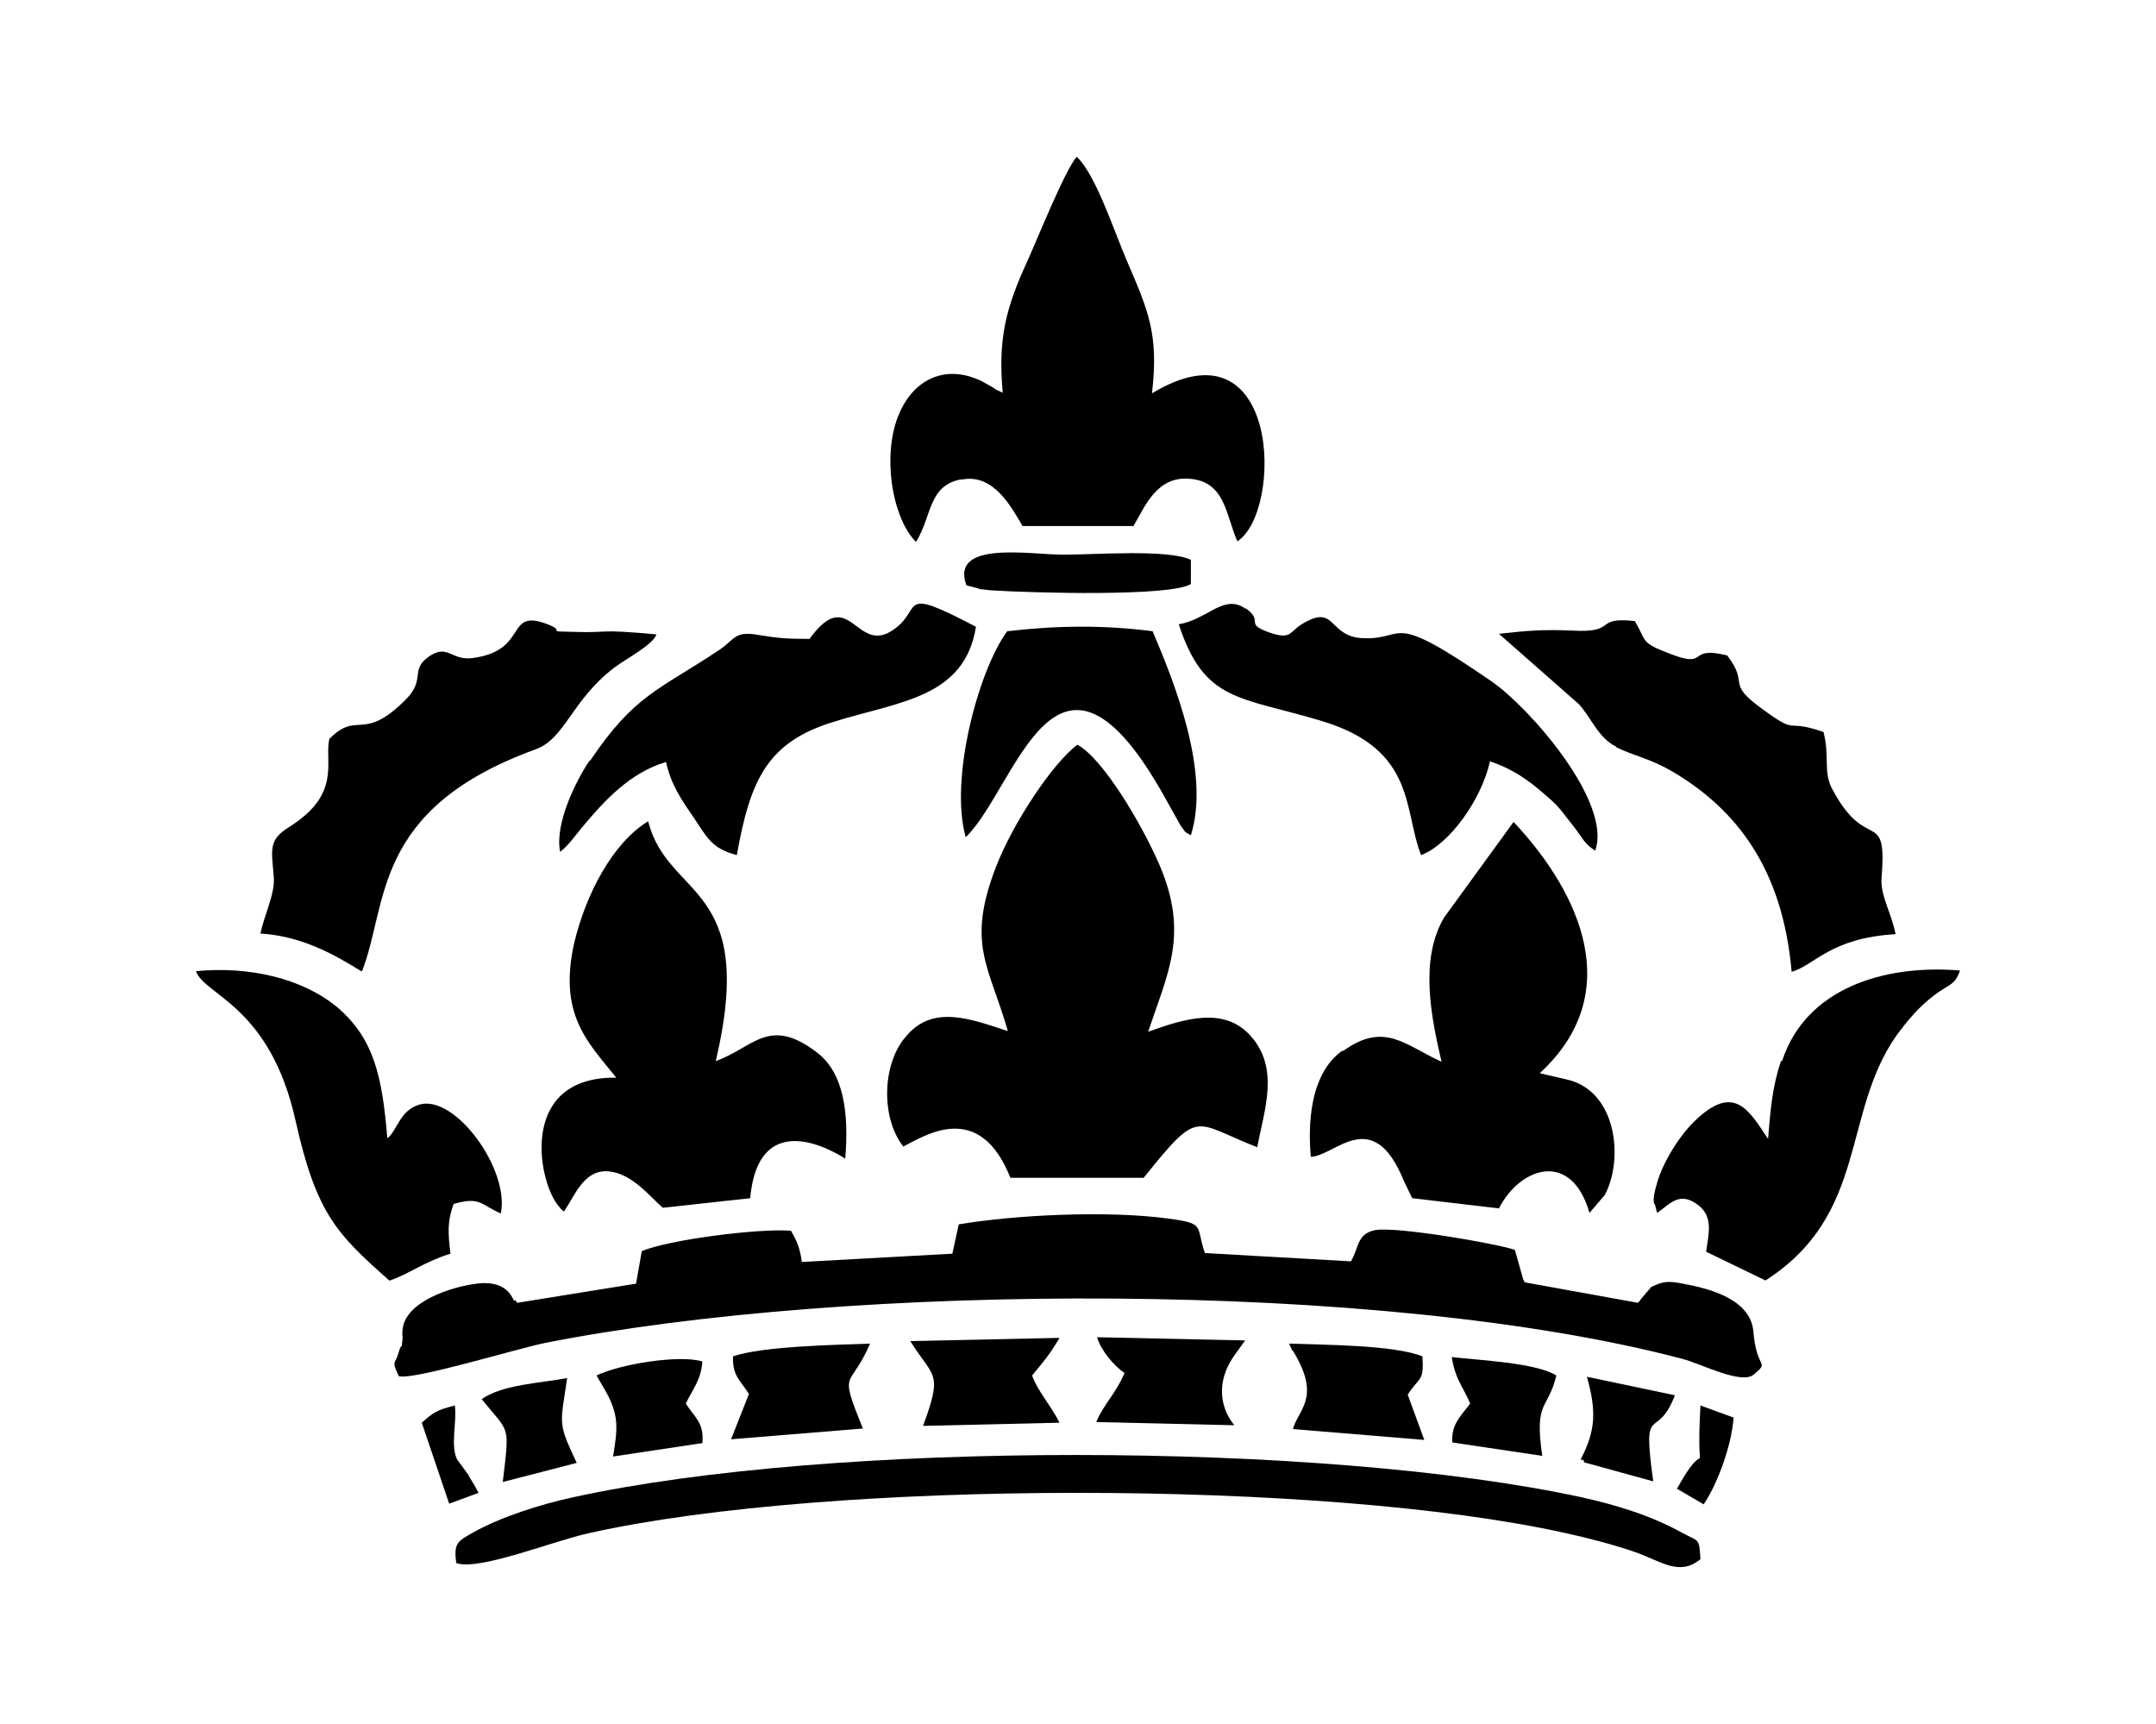 <?xml version="1.0" encoding="iso-8859-1"?>
<!-- Generator: Adobe Illustrator 28.5.0, SVG Export Plug-In . SVG Version: 9.03 Build 54727)  -->
<svg version="1.1" id="Livello_1" xmlns="http://www.w3.org/2000/svg" xmlns:xlink="http://www.w3.org/1999/xlink" x="0px" y="0px"
	 viewBox="0 0 935.435 747.917" style="enable-background:new 0 0 935.435 747.917;" xml:space="preserve">
<g id="Capa_1">
	<path d="M255.764,330.035c-5.811,8.578-15.219,27.393-12.728,39.568c3.597-2.767,6.641-7.194,9.408-10.515
		c9.685-11.621,20.753-23.796,36.525-28.5c2.214,9.961,6.641,16.325,12.175,24.35c5.534,8.301,7.748,13.282,18.539,16.049
		c5.811-32.374,13.005-48.976,42.059-57.831c28.224-8.854,56.724-10.238,61.704-41.228c-34.864-18.262-22.413-7.748-35.971,1.383
		c-16.049,11.068-18.816-20.199-36.248,3.874l0,0c-9.685,0-13.558-0.277-21.859-1.66c-10.791-1.937-10.238,1.66-17.155,6.364
		c-26.563,17.709-36.801,19.369-56.17,48.146C256.041,330.035,255.764,330.035,255.764,330.035z"/>
	<path d="M417.634,208.01c13.558-2.49,21.306,12.175,26.01,20.199h48.146c4.981-8.301,9.961-21.859,24.626-20.476
		c15.495,1.383,15.495,16.325,20.476,27.117c19.922-13.005,18.816-97.952-37.078-64.195c3.044-25.733-1.66-35.971-10.791-57.277
		c-5.534-12.728-13.558-37.631-21.859-45.379c-5.257,6.087-17.155,35.971-21.583,45.656c-8.854,19.369-12.728,32.927-10.515,56.724
		l0,0c-6.641-3.044-0.553-0.277-6.087-3.32c-1.66-0.83-3.044-1.937-5.534-2.767c-13.835-5.534-26.84,0.277-33.204,14.942
		c-7.748,17.432-3.32,45.379,7.194,55.894c6.918-11.068,5.257-24.35,19.369-27.117H417.634L417.634,208.01z"/>
	<path d="M392.455,450.4c-9.685,11.898-10.238,34.588-0.553,47.039c9.408-4.704,32.927-20.476,46.486,13.558h57.831
		c24.626-30.714,21.306-24.073,49.253-13.282c3.044-16.049,9.685-33.758-2.49-47.869c-11.621-13.558-29.33-7.748-44.826-2.214
		c8.578-25.733,17.709-42.335,4.981-72.219c-7.471-17.432-24.626-46.486-35.694-52.297c-10.791,8.024-27.947,34.034-35.141,52.573
		c-13.282,34.034-3.044,43.442,4.981,71.666l0,0c-16.049-5.257-32.927-11.898-44.549,2.767l0,0L392.455,450.4z"/>
	<path d="M203.468,640.217l-5.257-7.194c-2.767-6.364,0-15.219-0.83-23.243c-7.748,1.937-9.408,3.044-14.388,7.471l11.898,35.141
		l12.728-4.704c-1.383-2.767-2.767-4.981-4.151-7.194l0,0L203.468,640.217z"/>
	<path d="M241.652,522.342c1.937,2.49,1.384,1.937,3.044,3.32c4.981-7.471,8.854-18.539,19.646-17.432
		c10.238,1.107,17.986,11.345,23.243,15.772l37.908-4.151c3.874-42.612,40.675-17.432,41.228-17.155
		c1.66-19.646-0.553-37.355-12.452-46.209c-20.753-15.772-27.393-1.937-43.719,3.874c18.262-77.476-20.753-70.005-29.33-104.04
		c-15.495,9.408-27.117,31.821-32.097,52.85c-6.918,30.991,5.811,42.889,18.262,58.384l0,0
		C225.604,467.002,233.075,510.721,241.652,522.342C241.652,522.342,241.652,522.342,241.652,522.342z"/>
	<path d="M772.642,460.638c-3.874,11.621-4.427,21.029-5.534,33.481l0,0c-8.301-12.452-14.665-24.35-31.821-7.748
		c-6.641,6.364-13.835,17.986-16.325,26.84c-2.767,9.131-0.83,9.131-0.83,9.685l0.83,3.32c5.534-3.597,9.685-9.961,18.262-3.044
		c6.364,5.257,3.874,13.005,3.044,19.922l25.733,12.452c44.826-28.777,32.927-72.496,57-106.53
		c3.874-5.257,8.301-10.515,12.452-14.112c9.961-8.854,12.175-6.087,14.942-13.835c-32.927-2.767-66.962,7.748-77.2,39.292h-0.553
		V460.638z"/>
	<path d="M156.982,421.623c11.621-29.33,3.874-70.559,75.539-96.569c12.728-4.704,15.495-21.306,34.034-35.418
		c4.704-3.597,16.879-9.961,18.262-14.388c-26.84-2.49-19.369-0.553-35.971-1.107c-12.728-0.277-3.597,0-9.961-2.767
		c-20.476-8.578-8.578,10.791-33.758,14.112c-9.685,1.383-10.791-6.918-19.923,0c-6.918,5.534-0.83,9.408-8.854,17.709
		c-19.092,19.369-21.029,4.704-33.481,17.432l0,0c-2.214,9.961,5.534,23.796-17.432,38.185c-9.408,5.811-7.471,10.238-6.641,21.859
		c0.553,7.194-4.151,16.325-5.811,24.35c17.986,1.107,32.097,9.131,43.719,16.325h0.277V421.623z"/>
	<path d="M169.157,555.546c8.301-2.767,14.665-8.024,26.287-11.621c-1.107-9.131-1.383-14.112,1.384-21.583
		c11.621-3.32,11.621,0.277,20.476,4.151c3.874-19.092-19.646-51.466-35.141-47.316c-8.854,2.49-9.685,11.345-14.112,14.665
		c-2.214-26.84-5.811-43.165-21.583-56.724c-15.219-12.728-38.461-17.986-61.428-15.772c3.597,10.515,32.097,14.942,43.165,64.748
		c9.131,40.952,18.262,49.53,40.675,69.452H169.157z"/>
	<path d="M419.018,363.239c22.136-21.583,39.292-102.103,86.607-16.879l6.641,11.898c3.044,3.874,0.83,1.937,4.427,4.151
		c8.578-27.393-7.194-66.408-16.602-88.544c-21.306-2.767-41.782-2.49-63.088,0l0,0
		C424.552,290.743,411.824,338.059,419.018,363.239L419.018,363.239z"/>
	<polygon points="650.34,275.248 650.34,275.248 650.34,275.248 650.34,275.248 	"/>
	<path d="M582.272,455.934c-11.898,8.578-15.219,26.287-13.558,45.932c10.238,0,26.84-22.966,40.398,10.515l3.597,7.471
		l37.631,4.427c9.408-18.262,31.544-25.18,39.292,1.937l6.641-7.748c8.301-15.495,5.257-45.102-16.325-50.083l-11.898-2.767
		c37.355-34.311,17.986-77.753-11.345-109.02l-30.16,41.505c-10.791,18.262-5.534,43.442-1.107,62.534l0,0
		c-15.495-6.918-24.626-17.709-42.612-4.704H582.272L582.272,455.934z"/>
	<path d="M730.307,556.93c-4.704-0.83-7.471-1.383-11.898,0.553c-3.597,1.66-0.83,0-3.597,2.767l-3.044,3.597
		c0,0.277-0.553,0.83-1.107,1.384l-48.976-8.854c-0.277,0-0.83-1.66-0.83-1.384l-3.597-12.728
		c-8.024-2.767-51.466-10.238-60.598-8.578c-8.024,1.66-6.918,7.471-10.515,13.558l-63.365-3.597
		c-4.151-11.898,0.553-12.728-15.772-14.942c-26.287-3.597-66.408-1.66-91.035,2.49l0,0l-2.767,12.728l-65.301,3.597
		c-0.83-6.364-2.49-9.685-4.704-13.558c-13.835-1.107-53.127,3.874-64.748,8.854l-2.49,14.112l-51.466,8.301
		c-0.277,0-0.83-1.384-1.107-1.107c-0.83,1.937-1.107-9.131-16.602-7.194c-11.068,1.384-30.714,7.748-32.097,19.646
		c-0.277,2.767,0,2.49,0,4.151c-0.83,7.194,0,0.277-1.66,5.811c-1.66,6.087-3.32,3.32,0,10.515
		c5.811,1.937,51.19-11.898,63.365-14.388c131.433-26.01,362.755-27.67,493.635,6.918c8.301,2.214,25.18,11.068,30.714,6.918
		c7.471-6.364,1.383-1.66,0-18.816c-1.107-13.558-17.986-18.539-30.714-20.753l0,0L730.307,556.93z"/>
	<path d="M540.49,264.18c-9.408-6.918-16.602,4.704-29.054,6.641l0,0c11.068,34.034,26.563,31.267,62.258,42.059
		c40.952,12.452,35.141,38.738,42.889,58.107c12.452-4.704,26.287-24.35,29.884-40.675c11.621,3.874,18.816,9.961,26.01,16.325
		c4.427,3.874,5.811,6.364,9.408,10.791c4.704,5.811,5.257,8.578,10.238,11.621c7.471-21.029-28.5-61.981-44.826-73.326
		c-45.379-31.267-36.525-18.262-55.34-18.816c-16.049-0.277-11.898-15.495-27.117-6.087c-5.534,3.32-4.427,6.918-14.112,3.597
		c-11.345-4.151-1.937-4.427-10.238-10.515l0,0V264.18z"/>
	<path d="M424.829,255.602c1.66,0,4.427,0.553,5.811,0.553c17.432,1.107,77.2,2.767,86.054-2.767v-10.515
		c-10.238-4.704-41.228-2.214-55.34-2.214s-49.253-6.364-42.059,13.282l0,0l5.257,1.383h0.277L424.829,255.602z"/>
	<path d="M701.253,324.224c8.854,4.151,14.942,4.981,24.35,10.515c28.224,16.602,47.869,42.612,51.743,86.884
		c9.961-2.767,16.602-14.665,45.102-16.325c-1.937-9.685-6.641-16.602-6.087-24.35c2.49-31.267-6.364-10.238-21.306-38.461
		c-4.151-7.471-1.107-14.112-3.874-24.903c-17.709-6.087-10.238,1.937-26.563-9.961c-16.325-11.898-5.257-10.238-15.219-23.243
		c-17.709-4.427-7.748,5.811-24.35-0.553c-13.835-5.257-10.238-5.257-15.772-14.388c-18.262-1.937-6.917,5.257-27.117,4.151
		c-12.452-0.553-19.369,0-31.821,1.384l34.588,30.437c5.257,5.534,8.578,14.942,16.325,18.539l0,0L701.253,324.224z"/>
	<path d="M475.742,616.974l59.768,1.383c-7.471-9.408-6.918-21.029,0.553-30.991l4.151-5.811l-64.195-1.383
		c1.384,5.257,7.194,12.452,11.898,15.495l0,0c-3.874,9.131-8.854,13.282-12.175,21.029l0,0L475.742,616.974z"/>
	<path d="M617.136,588.474c-12.175-4.981-42.889-4.981-57.831-5.534c3.044,6.641,0,0,2.767,4.981
		c10.791,18.816,1.107,23.796-1.107,32.097l0,0l57,4.704l-7.194-19.646c4.981-7.748,7.194-5.534,6.364-16.325l0,0L617.136,588.474z"
		/>
	<polygon points="198.21,678.125 198.21,678.125 198.21,678.125 	"/>
	<path d="M629.864,588.75c1.66,9.961,4.427,11.898,8.024,20.199l0,0c-4.427,5.811-8.301,9.131-7.748,16.879l39.015,5.811
		c-3.597-24.35,2.49-19.646,6.087-34.864c-8.578-5.534-33.758-6.641-45.656-8.024l0,0H629.864z"/>
	<polygon points="685.481,633.576 685.481,633.576 685.481,633.576 	"/>
	<path d="M727.816,646.028L727.816,646.028l11.345,6.641c6.087-8.854,12.175-25.733,13.005-37.631l-14.388-5.257
		c-2.214,40.122,4.704,8.854-10.238,36.248H727.816L727.816,646.028z"/>
	<polygon points="685.481,633.576 685.481,633.576 685.481,633.576 	"/>
	<path d="M687.141,634.406l30.16,8.301c-4.981-35.694,1.383-16.602,9.408-37.355l-38.185-8.024
		c4.151,14.942,3.874,23.243-2.767,35.971c0.553,0,1.383,0,1.66,0.83h-0.277L687.141,634.406z"/>
	<path d="M394.945,581.833L394.945,581.833c9.961,16.049,14.388,13.005,5.534,36.801l59.214-1.383
		c-3.874-7.748-9.408-13.558-11.898-20.476c5.257-6.364,7.471-8.854,11.898-16.325l-64.471,1.384L394.945,581.833L394.945,581.833z"
		/>
	<path d="M730.03,665.12c-13.282-7.471-28.777-12.175-43.719-15.495c-112.341-24.35-325.677-24.626-437.741,0
		c-14.112,3.044-31.544,8.578-43.719,15.495c-6.364,3.597-8.024,4.427-6.918,13.005c9.685,3.597,42.335-9.685,57.831-13.005
		c104.316-23.243,319.036-23.243,423.353,0c10.238,2.214,20.753,4.981,30.437,8.301c11.621,4.151,19.092,10.515,28.224,3.044
		C737.224,667.057,737.224,668.994,730.03,665.12z"/>
	<polygon points="198.21,678.125 198.21,678.125 198.21,678.125 	"/>
	<path d="M209.002,607.013c12.175,15.219,12.175,10.238,9.131,35.971l32.097-8.301c-8.301-17.709-7.194-16.049-4.151-36.801
		C234.458,600.095,218.133,600.649,209.002,607.013z"/>
	<path d="M374.469,620.018c-10.791-26.84-5.811-16.602,3.044-37.078c-14.942,0.553-46.763,1.107-59.491,5.534l0,0
		c-0.277,8.578,3.32,10.515,6.918,16.325l-7.748,19.646l57.554-4.704h-0.277V620.018z"/>
	<path d="M258.808,596.775L258.808,596.775l3.874,6.641c6.087,10.791,5.257,16.602,3.32,28.5l38.738-5.811
		c0.83-8.854-3.32-11.068-7.194-17.155c3.044-6.364,6.641-10.238,7.194-18.262C294.779,587.644,269.046,591.794,258.808,596.775
		L258.808,596.775L258.808,596.775z"/>
</g>
</svg>
